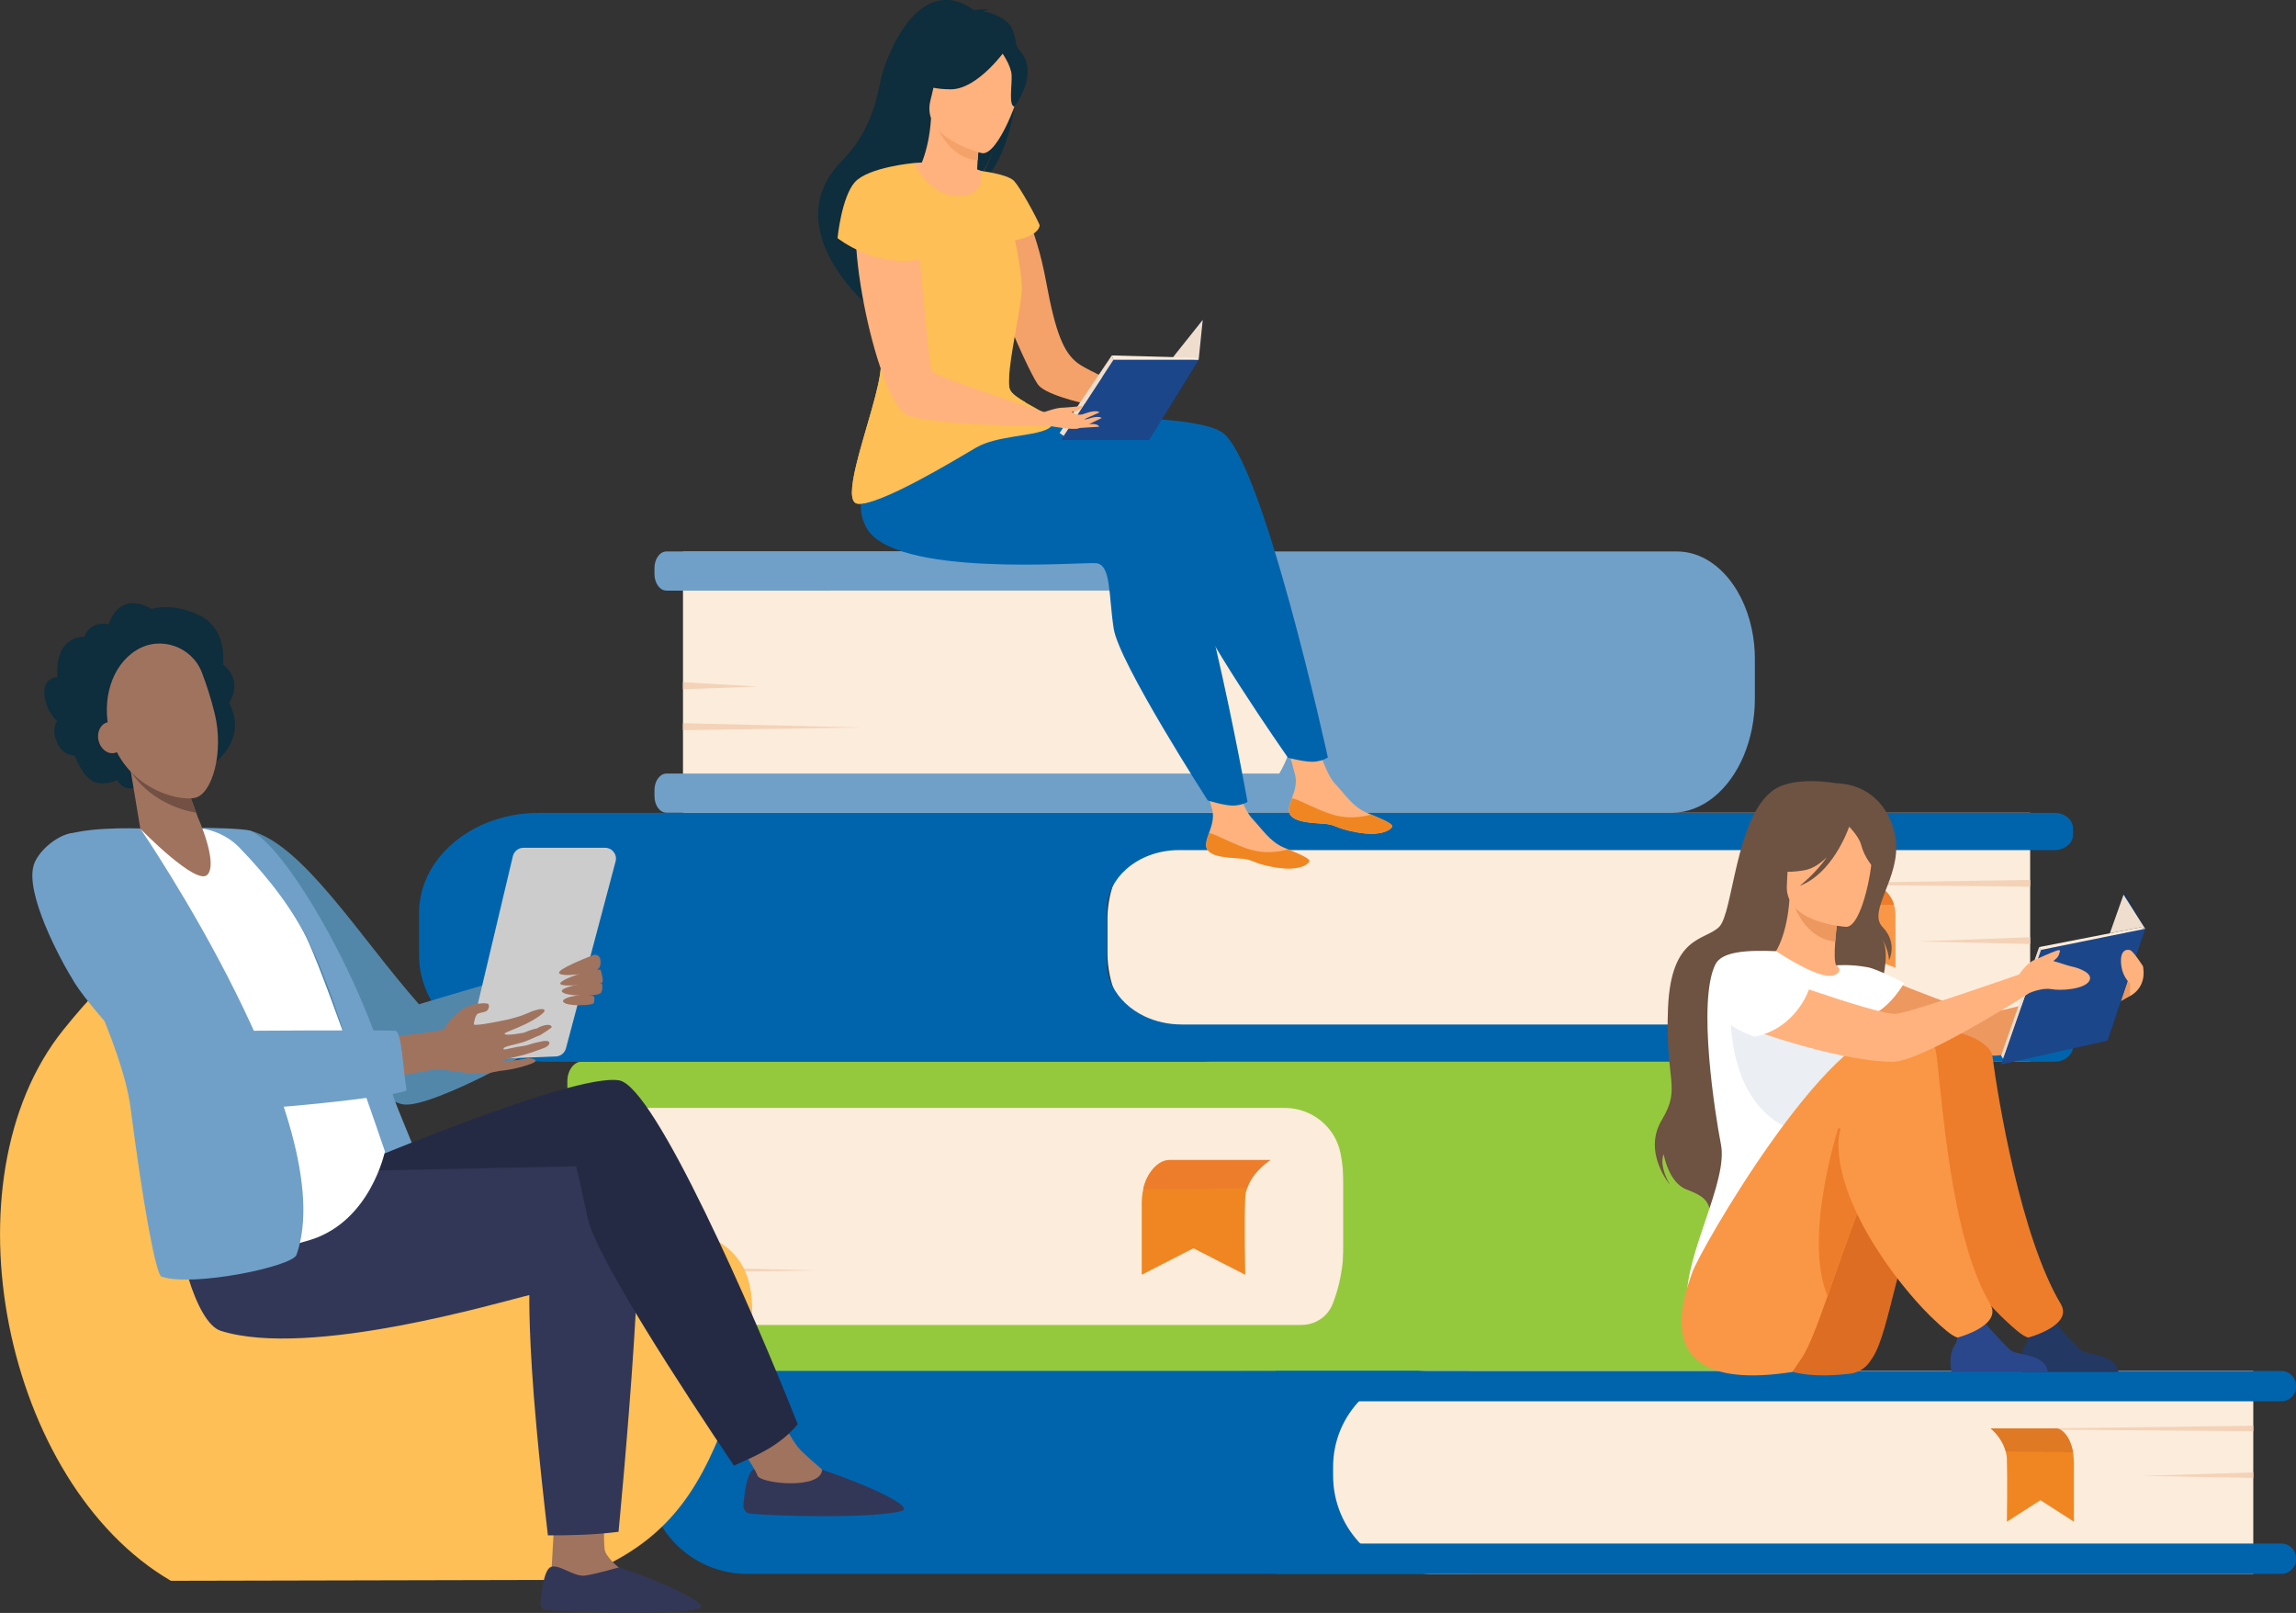 <?xml version="1.0" encoding="UTF-8"?> <!-- Generator: Adobe Illustrator 24.3.0, SVG Export Plug-In . SVG Version: 6.00 Build 0) --> <svg xmlns="http://www.w3.org/2000/svg" xmlns:xlink="http://www.w3.org/1999/xlink" version="1.1" id="Слой_1" x="0px" y="0px" viewBox="0 0 1794.8 1260.6" style="enable-background:new 0 0 1794.8 1260.6;" xml:space="preserve"><rect x="0" y="0" width="1794.8" height="1260.6" fill="#333333" stroke="none"/> <style type="text/css"> .st0{fill:#FCECDB;} .st1{fill:#95C93D;} .st2{fill:#F4D2B8;} .st3{fill:#70A0C8;} .st4{fill:#0064AD;} .st5{fill:#F08621;} .st6{fill:#E07924;} .st7{fill:#F99746;} .st8{fill:#ED7D2B;} .st9{fill:#F4A269;} .st10{fill:#FFB27D;} .st11{fill:#0E2D3D;} .st12{fill:#FDBF56;} .st13{fill:#163560;} .st14{fill:#1C468A;} .st15{fill:#EFDECE;} .st16{fill:#ED985F;} .st17{fill:#6E5242;} .st18{fill:#FFFFFF;} .st19{fill:#DD6D22;} .st20{fill:#233862;} .st21{fill:#EBEEF2;} .st22{fill:#2B478B;} .st23{fill:#5387AA;} .st24{fill:#A0735F;} .st25{fill:#323757;} .st26{fill:#252A44;} .st27{fill:#725044;} .st28{fill:#CCCCCC;} </style> <g> <g> <g> <path class="st0" d="M965.1,1071.9H470.5V829.8H967c46,0,83.2,37.3,83.2,83.2v73.7C1050.2,1033.8,1012.1,1071.9,965.1,1071.9z"></path> <path class="st1" d="M1482.7,929.4v36.4c0,19.5-3.9,37.7-10.6,53.3c-13.6,31.5-38.8,52.7-67.8,52.7H454.9 c-6.3,0-11.4-6.9-11.4-15.4v-5.5c0-8.5,5.1-15.4,11.4-15.4h562.5c10.7,0,20.4-6.4,24.3-16.3c0-0.1,0-0.1,0.1-0.2 c5.4-13.8,8.5-29.6,8.5-46.3v-46.3c0-8.5-0.8-16.8-2.3-24.6c0-0.1-0.1-0.3-0.1-0.4c-4.1-20.7-22.5-35.5-43.6-35.5H454.9 c-6.3,0-11.4-6.9-11.4-15.4v-5.4c0-8.5,5.1-15.4,11.4-15.4H1409c33.6,0,62,30.5,70.8,72.2 C1481.7,910.7,1482.7,919.9,1482.7,929.4z"></path> <polygon class="st2" points="470.5,950.9 540.8,954.9 470.5,957.4 "></polygon> <polygon class="st2" points="470.5,988.8 637.7,992.9 470.5,995.4 "></polygon> </g> <g> <path class="st0" d="M942.8,635.2H533.9v-204h410.4c38.4,0,69.5,31.1,69.5,69.5v63.4C1013.8,603.4,982,635.2,942.8,635.2z"></path> <path class="st3" d="M1371.8,515.1v30.7c0,16.4-3.2,31.8-8.8,45c-11.2,26.6-32.2,44.4-56.1,44.4H521c-5.2,0-9.4-5.8-9.4-13v-4.6 c0-7.2,4.2-13,9.4-13h479c2.6-4.3,4.8-9,6.7-13.9c4.5-11.6,7-24.9,7-39v-39c0-7.2-0.7-14.1-1.9-20.8c-2.1-11.2-6-21.5-11.1-30.3 H521c-5.2,0-9.4-5.8-9.4-13v-4.6c0-7.2,4.2-13,9.4-13h789.8c27.8,0,51.3,25.7,58.6,60.8C1371,499.4,1371.8,507.1,1371.8,515.1z"></path> <polygon class="st2" points="533.9,533.2 592.1,536.6 533.9,538.7 "></polygon> <polygon class="st2" points="533.9,565.2 672.3,568.6 533.9,570.7 "></polygon> </g> <g> <g> <g> <path class="st4" d="M584.2,1230.1h564.2v-158.7h-569c-40.8,0-73.8,33-73.8,73.8v6.3C505.6,1195,540.8,1230.1,584.2,1230.1z"></path> <path class="st0" d="M1118.8,1230.1h642.6v-158.7h-644.3c-41.4,0-75,33.6-75,75v6.9C1042.1,1195.8,1076.4,1230.1,1118.8,1230.1 z"></path> <path class="st4" d="M999.4,1230.1h784c6.3,0,11.4-5.1,11.4-11.4v-0.9c0-6.3-5.1-11.4-11.4-11.4h-784 c-6.3,0-11.4,5.1-11.4,11.4v0.9C988,1225,993.1,1230.1,999.4,1230.1z"></path> <path class="st4" d="M999.4,1095.2h784c6.3,0,11.4-5.1,11.4-11.4v-0.9c0-6.3-5.1-11.4-11.4-11.4h-784 c-6.3,0-11.4,5.1-11.4,11.4v0.9C988,1090.1,993.1,1095.2,999.4,1095.2z"></path> </g> <polygon class="st2" points="1761.4,1150.8 1674.2,1153.5 1761.4,1155.1 "></polygon> <polygon class="st2" points="1761.4,1114.3 1553.9,1117 1761.4,1118.6 "></polygon> </g> <g> <path class="st5" d="M1556.1,1116.4c0,0,8.9,6.8,11.8,18c0.5,2,0.9,4.1,0.9,6.3c0.5,14.9,0,48.6,0,48.6l26.2-16.8l26.2,16.8 v-45.7c0-8.6-2.2-17-6.4-22.5c-2-2.7-4.5-4.7-7.3-4.7H1556.1z"></path> <path class="st6" d="M1556.1,1116.4c0,0,8.9,6.8,11.8,18l52.6,0.7c0,0-2.1-16-12.9-18.7H1556.1z"></path> </g> </g> <g> <path class="st0" d="M950.8,829.8H1587V635.2H948.9c-46,0-83.2,37.3-83.2,83.2v26.3C865.7,791.7,903.8,829.8,950.8,829.8z"></path> <path class="st4" d="M865.3,710.7v41.9c0.1,6.4,1.6,12.5,4.4,18.1c5,10,13.9,18.3,25,23.6c8.6,4.1,18.5,6.4,29,6.4H1606 c8,0,14.5,5.4,14.5,12.1v4.9c0,6.7-6.5,12.1-14.5,12.1H427.5c-33.8,0-63.7-14-81.8-35.5c-11.4-13.5-18.1-30-18.1-47.8v-33 c0-12.2,3.3-23.7,9.3-34c15.2-26.2,47.3-44.2,84.4-44.2H1606c8,0,14.5,5.4,14.5,12.1v4.9c0,6.7-6.5,12.1-14.5,12.1H921.7 c-16.4,0-31.2,5.8-41.5,15.1c-4.5,4-8.1,8.7-10.7,13.8C866.9,698.7,865.4,704.5,865.3,710.7z"></path> <polygon class="st2" points="1587,732.5 1499.6,735.8 1587,737.8 "></polygon> <polygon class="st2" points="1587,687.7 1379,691 1587,693 "></polygon> <g> <path class="st7" d="M1381.1,690.3c0,0,13.7,6.2,18.3,16.3c0.8,1.8,1.3,3.7,1.4,5.7c0.8,13.5,0,44,0,44l40.5-15.3l40.4,15.3V715 c0-7.8-3.5-15.4-9.9-20.4c-3.1-2.4-6.9-4.2-11.2-4.2H1381.1z"></path> <path class="st8" d="M1381.1,690.3c0,0,13.7,6.2,18.3,16.3l81.2,0.6c0,0-3.2-14.5-20-16.9H1381.1z"></path> </g> </g> <g> <path class="st9" d="M794.6,152.6c0,0,14.8,21.8,23.2,67.8c7.4,40.2,13.8,55.1,24.5,63.3c10.6,8.2,70,32.6,70,32.6l-4.4,10.4 c0,0-87-11.8-96.7-26.4c-9.8-14.5-47-100.4-44.1-120.2C769.8,160.3,794.6,152.6,794.6,152.6z"></path> <g> <path class="st10" d="M1007.6,632.4c-0.8,8.5,11,10.5,24.7,11.2c13.7,0.7,9.5,3.5,28.3,6.9c18.7,3.4,26.3-1.7,27.6-4.3 c1.2-2.2-7.5-5.8-16.8-9.7c-1.2-0.5-2.3-1-3.5-1.5c-10.5-4.6-16.3-14-24.5-22.7c-7.7-8.2-15-34.6-15-34.6l-25.5-5.4 c0,0,7.2,23.7,9.6,33.8c1.5,6-0.7,12.6-2.6,17.7C1008.9,626.6,1007.8,629.4,1007.6,632.4z"></path> <path class="st5" d="M1032.3,643.6c13.7,0.7,9.5,3.5,28.3,6.9c18.7,3.4,26.3-1.7,27.6-4.3c1.2-2.2-7.5-5.8-16.8-9.7l-0.1,0.2 c0,0-13.2,4.5-28.4,0.3c-12.4-3.4-24.4-10.8-32.9-13.2c-1,2.8-2.1,5.6-2.3,8.6C1006.8,640.9,1018.6,642.9,1032.3,643.6z"></path> </g> <path class="st4" d="M753.9,330.3c0,0,169.3-12.7,201.1,7.4c31.9,20.1,83,254.3,83,254.3s-3.2,2.5-10.2,3.3 c-6.6,0.7-21-3.1-21-3.1S933.4,487.4,928.2,461c-5.2-26.4-3.9-50-15.7-50.6c-11.8-0.6-158.6,17.9-180.8-21.3 c-22.2-39.1-3.8-77.9-3.8-77.9L753.9,330.3z"></path> <g> <path class="st10" d="M942.8,659.6c-0.8,8.5,11,10.5,24.7,11.2c13.7,0.7,9.5,3.5,28.3,6.9c18.7,3.4,26.3-1.7,27.6-4.3 c1.2-2.2-7.5-5.8-16.8-9.7c-1.2-0.5-2.3-1-3.5-1.5c-10.5-4.6-16.3-14-24.5-22.7c-7.7-8.2-15-34.6-15-34.6l-25.5-5.4 c0,0,7.2,23.7,9.6,33.8c1.5,6-0.7,12.6-2.6,17.7C944.1,653.8,943.1,656.6,942.8,659.6z"></path> <path class="st5" d="M967.5,670.8c13.7,0.7,9.5,3.5,28.3,6.9c18.7,3.4,26.3-1.7,27.6-4.3c1.2-2.2-7.5-5.8-16.8-9.7l-0.1,0.2 c0,0-13.2,4.5-28.4,0.3c-12.4-3.4-24.4-10.8-32.9-13.2c-1,2.8-2.1,5.6-2.3,8.6C942,668.1,953.8,670.1,967.5,670.8z"></path> </g> <path class="st4" d="M720.8,340.8c0,0,150.4,7.1,181.4,28.5c31.1,21.3,73,257.4,73,257.4s-3.2,2.4-10.3,2.9 c-6.6,0.5-20.8-4-20.8-4S874.7,518,870.6,491.4c-4.1-26.6-2-50.1-13.7-51.2c-11.7-1.1-159.2,11.7-179.9-28.3 C656.3,372,720.8,340.8,720.8,340.8z"></path> <path class="st11" d="M788.1,18c-5.8-5.6-13.7-8-19.4-9.2c1.8-1.1,4.8-0.9,4.8-0.9c-3.4-1.4-12.1,0-12.1,0 c-43.9-31.2-69.9,38.5-73.1,55.4c-3.3,16.9-9.2,41.1-29.9,62.1c-53,53.8,22.7,116,22.7,116c0.3,0.3,38-80.3,75.9-93.3 c10.9-9.6,18.9-29.4,19.5-30.9c-5.5,15.9-10.7,24.3-14.5,28.8C796,127.8,803.3,32.7,788.1,18z"></path> <path class="st10" d="M714.5,127.4c0,0,14-1.3,28,0c9.5,0.9,18.9,3.9,24.3,6.1c13.3,5.5,11.9,29-15.9,24.7 C723,153.8,712.5,134.4,714.5,127.4z"></path> <path class="st10" d="M765.6,144.5c0.2,0.1,4,20.2-14.2,19.4c-12-0.5-37.7-15-35.5-25.2c1.1-4.9,10.1-17.5,11.9-46.3L730,93 l36.6,9.8c0,0-1.6,11.6-2.4,22.6C763.6,134.6,763.5,143.4,765.6,144.5z"></path> <path class="st9" d="M766.6,102.8c0,0-1.6,11.6-2.4,22.6c-20.7-2-30.4-21.6-34.2-32.4L766.6,102.8z"></path> <path class="st11" d="M726.6,86.6c0,0-6.3-19.4-5.2-34.3c0.8-10.6,15.7-47,52.2-31.9c0,0,10.7,3.9,19.3,13.6 c6.8,7.7,15.6,22.7-6.1,52.2l-6.3,10.2L726.6,86.6z"></path> <path class="st10" d="M767.6,119.7c0,0-47.9-11.4-40.3-41.1c7.6-29.7,6.5-51.2,37.4-45.1c30.9,6,33.9,18.9,33.8,29.4 C798.3,73.4,780.2,121.9,767.6,119.7z"></path> <path class="st11" d="M786.6,38.3c0,0-22,31.5-43.3,31.5c-21.3,0-28.7-7.6-28.7-7.6s18.5-8.3,27.1-28.7 C741.7,33.4,781,19.2,786.6,38.3z"></path> <path class="st11" d="M782.6,40.3c0,0,7.7,10.3,8.2,18.4c0.4,8.2-2.5,24,2.2,24.6c0,0,15.9-21.1,8.3-37.4 C793.2,28.8,782.6,40.3,782.6,40.3z"></path> <path class="st12" d="M822,332.9c-4,4.8-16.4,6.2-29.7,8.4c-10.4,1.7-21.4,3.9-29.2,8.5c-17.7,10.4-75.6,45.5-92.5,43.9 c-6.6-0.6-5.3-13.2-1.4-29.8c6.3-26.3,19.4-62.8,19.4-78.7c0-8.7,2.9-29.2,6.7-52.6c0.3-1.9,0.6-3.8,1-5.7 c7.6-45.6,18.2-99.4,18.2-99.4s11.8,25.7,34.7,25.7c22.9,0,17.6-19.6,17.6-19.6s20.9,2.5,25.9,7.8c4.9,5.3,17.5,28.3,20,34.6 c0,0,0.5,8-19.3,11.8c0,0,4.8,21.7,5.4,36.1c0.4,10.7-7.3,44.1-9.5,64.9c-0.8,7.4-0.9,13.1,0.3,15.8c1.5,3.4,6.5,6.7,12.1,10 C812.8,321,826.7,327.3,822,332.9z"></path> <path class="st12" d="M801.6,314.5c12.7,21.6-34.4,28.1-42.2,32.7c-17.7,10.4-71.9,48.1-88.8,46.5c-6.6-0.6-5.3-13.2-1.4-29.8 c6.3-26.3,19.4-62.8,19.4-78.7c0-8.7,2.9-29.2,6.7-52.6l20.4-19.6c0,0,21.9,56.5,42.7,65.8c10.9,4.9,22.3,8.1,30.7,10 c-0.8,7.4-0.9,13.1,0.3,15.8C791,307.9,796,311.2,801.6,314.5z"></path> <path class="st10" d="M708.2,144.4c0,0-17.5-10.6-34.3,9.5c-16.9,20.1,12,163.9,37,171.2c27.8,8.2,111.1,7.8,111.1,7.8l-3.5-10.1 c0,0-86.6-27.9-90.1-32.5C724.8,285.8,717.1,146.7,708.2,144.4z"></path> <path class="st12" d="M714.5,127.4c0,0-35.8,3.2-46.3,15c-10.4,11.8-13.5,43.7-13.5,43.7s31.6,25.5,69.6,15.6L714.5,127.4z"></path> <g> <path class="st13" d="M937,281.2l3.4-31.4l-44.5,58.6c0,0,18.6,9.3,19.7,7.5C916.7,314.1,937,281.2,937,281.2z"></path> <polygon class="st14" points="870.4,281.2 829.3,343.9 898.3,343.9 937,281.2 "></polygon> <polygon class="st15" points="937,281.2 940.2,250 917,279.1 "></polygon> <polygon class="st15" points="831.5,340.7 828.3,338.4 869.1,277.8 870.4,281.2 "></polygon> <polygon class="st0" points="869.1,277.8 934.1,279.6 937,281.2 870.4,281.2 "></polygon> </g> <path class="st10" d="M855.6,331.5c-1.3-0.2-2.9-0.1-4.4,0c5-2.3,10-4.8,10-4.8s-2.2-2.3-10.8,0.7c-1,0.3-1.9,0.4-2.9,0.3l12-5.4 c-2.1-1.9-7.9-0.4-12.3,1.2c-3.2,1.2-6.7,0.6-9.4-1.4c0,0-0.1-0.1-0.1-0.1c0.2,0,0.4,0,0.6-0.1c7-1,8.8-5,6.8-4.6 c-1.9,0.5-13.6,1.3-13.6,1.3c-5.3-0.3-15.8,3.7-15.8,3.7l5.9,10.8c0,0,16.8,3.1,21.2,1.8c0.4-0.1,0.8-0.3,1.2-0.4l0,0l15.3-1 C859.2,333.6,858.9,331.9,855.6,331.5z"></path> </g> <g id="girl_2_5_"> <path class="st16" d="M1448.1,753.8c0,0,88.4,38.5,104.5,37.8c16-0.7,114.9-30.1,114.9-30.1l-2.5,17c0,0-76.3,43.9-103,46.4 c-26.3,2.5-116.1-23.6-124.8-29.1C1428.5,790.4,1422.9,759.4,1448.1,753.8z"></path> <path class="st17" d="M1434.8,612.1c0,0-32.6-6.2-48.9,5.7c-29.4,21.5-31,95.6-42,106.6c-11,11-37.6,6.3-40,63.4 c-2.4,57.1,10.6,61.9-4.8,87.4c-15.4,25.5,6.5,51,6.5,51s-9-14.1-5.1-24.2c0,0,3.7,22.4,18,27.7c14.2,5.3,16.3,9.1,18.6,16.8 c0,0,121.5-62.3,121.6-106.4c0.1-44.2,23.9-87.9,12.2-107c0,0,5.2,8.2,5.8,17.3c0,0,7-13.4-5.1-25.9 c-12.1-12.5,14.2-38.4,10.3-68.3C1479.3,635.5,1464.8,613,1434.8,612.1z"></path> <path class="st10" d="M1458.8,795.9c-7.8,5.4-17.5,9.8-29.7,12.7c-45.8,10.6-63.4-28.1-70-54.7c6.2-3.6,12.1-4.4,15.5-4.8 c3.3-0.4,6.8-0.7,9.7-0.8c5.1-3.9,12.8-20.1,14.5-45.1l2.2,0.6l36.1,9.9c0,0-1.7,11.5-2.5,22.3c-0.6,8.5-0.7,16.6,0.9,18.6 c2.8,0.6,4.5,1,4.5,1s0,0,0,0C1440.5,756.4,1451,773.6,1458.8,795.9z"></path> <path class="st16" d="M1437.1,713.6c0,0-1.7,11.5-2.5,22.3c-20.5-2-30-21.5-33.6-32.2L1437.1,713.6z"></path> <path class="st10" d="M1443.2,724.4c0,0-48.6-2.7-46.4-32.9c2.1-30.2-2.7-50.9,28.4-50.5c31.1,0.4,36.3,12.4,38,22.6 C1465,673.9,1455.9,724.3,1443.2,724.4z"></path> <path class="st17" d="M1463,646.8c-6.8-9.6-12.7-8-16-5.5c-25.5-16.5-44.1,3.8-44.1,3.8c-4.8,21.4-21.3,32.7-21.3,32.7 s8.4,6.1,29.2,2.3c6.3-1.2,12.2-5.2,17.3-10.2c-9.2,13.2-21.2,22.4-21.2,22.4c25.2-9.5,37.4-42.7,38.6-46.2 c2.8,2.9,8.2,9.1,9.6,14.9c1.9,7.9,9.9,20.2,14.6,20C1469.6,681,1473.2,661.2,1463,646.8z"></path> <path class="st18" d="M1345.3,894.6c-4.4-22.4-18.7-112-4.4-140.8c5.1-10.4,25.3-11.3,47.4-10.4c6.9,4.4,33.1,21.2,43.9,19.1 c0.1,0,0.3-0.1,0.6-0.1c5.1-1.3,7-4.8,2.8-7.9c0,0,10.9-1.1,24.5,1.5c7.7,1.4,28.4,12.2,28.4,12.2s-10.4,18.8-25.8,25.4 c2.6,23.4-1.3,33.7-25.5,87.8c-20.5,45.7,2.8,86.8,2.8,86.8s-120.7,97.1-121.4,47.6C1317.9,978.6,1350.9,923.3,1345.3,894.6z"></path> <path class="st19" d="M1445.8,1073.7c6.6-0.7,12.5-4.3,16.1-9.8c0.6-0.9,1.2-1.8,1.9-2.8c13.7-20.8,19.1-84.5,50-152.4 c7.5-16.5,34.6-19.5,41.9-38.2c0,0,18.1-60.5-34.7-62.3c-52.9-1.8-141.6,168.5-143,186.3 C1376.7,1011.8,1343.2,1085.3,1445.8,1073.7z"></path> <path class="st20" d="M1655.9,1072.3h-75.2c0,0-2.8-12,2.1-20.2c4.4-7.2,2.7-11.3-0.5-17.3c3.4,1.4,7.8,2.7,12.7,2.4 c3.7-0.2,7.7-1.9,11.2-3.9c3.2,3.7,17.1,19.4,21.4,22.5C1632.5,1059.3,1654.4,1058.1,1655.9,1072.3z"></path> <path class="st21" d="M1353.2,777.3c0,0-9.8,89.1,53.7,107.8c63.5,18.7,81.5-82,30.3-89.2 C1385.9,788.6,1353.2,777.3,1353.2,777.3z"></path> <path class="st8" d="M1557.5,825.6c4.5,34,22.2,141.2,53.4,193.5c10.1,16.9-25.3,26.3-25.5,26.3c-4.8-1.2-12.7-8.8-16.3-12.1 c-25.3-22.8-76.8-87.5-76.8-139.3c0-25.3-0.4-73.5,17.9-85.8C1521.6,800.6,1555.7,812.1,1557.5,825.6z"></path> <path class="st7" d="M1401,1072.3c0,0,2.8-3.9,7.6-11.2c5.8-8.8,12.2-26,20-48.1c8.2-23.2,17.8-51.8,29.9-81.5 c3.7-9.2,7.7-18.5,11.9-27.7c7.5-16.5,28.2-14.2,35.6-32.9c0,0,28.8-64.8-24.1-66.5c-52.9-1.8-153.3,173.2-159.1,190.2 C1316.6,1013,1285.7,1090.1,1401,1072.3z"></path> <path class="st22" d="M1600.7,1072.3h-75.2c0,0-2.8-12,2.1-20.2c4.4-7.2,2.7-11.3-0.5-17.3c3.4,1.4,7.8,2.7,12.7,2.4 c3.7-0.2,7.7-1.9,11.2-3.9c3.2,3.7,17.1,19.4,21.4,22.5C1577.3,1059.3,1599.2,1058.1,1600.7,1072.3z"></path> <path class="st8" d="M1428.6,1012.9c8.2-23.2,17.8-51.8,29.9-81.5c-3.2-22.5-10-42.2-21.4-50.1 C1437.1,881.3,1409.3,967.5,1428.6,1012.9z"></path> <path class="st7" d="M1513.6,823.2c4.5,34,10.9,143.6,42.1,195.9c10.1,16.9-25.3,26.3-25.5,26.3c-4.7-1.2-12.7-8.8-16.3-12.1 c-25.3-22.8-76.8-87.5-76.8-139.3c0-25.3,29.7-71.5,48-83.8C1496.5,802.6,1511.8,809.7,1513.6,823.2z"></path> <g> <g> <polygon class="st13" points="1676.9,725.9 1661.3,697.8 1627.6,792 1647.5,813.3 "></polygon> <polygon class="st14" points="1595.5,742.4 1564.1,832 1647.5,813.3 1676.9,725.9 "></polygon> <polygon class="st15" points="1565.8,827.5 1564.3,825 1594,740.2 1595.5,742.4 "></polygon> <polygon class="st0" points="1594,740.2 1673,724.8 1676.9,725.9 1595.5,742.4 "></polygon> </g> <polygon class="st15" points="1676.9,725.9 1660,699.2 1649.3,729.4 1673,724.8 "></polygon> </g> <path class="st10" d="M1619.5,755.4c-2.7-0.5-8.5-2.7-14.4-4.3c1.8-1.4,3.7-3,4.3-4.8c1.1-3.3,1.8-4.4-1.8-3.3 c-3.5,1.1-15.8,6.7-15.8,6.7s0,0,0,0c-7,2-13.4,11.9-13.4,11.9s-86.2,30.3-96.6,30.8c-16,0.8-122.8-38.5-122.8-38.5 c-25.2,5.6-19.5,36.5-10.9,42c8.7,5.5,85.5,33.4,131.1,34c23.1,0.3,107-53.7,107-53.7s9.8-4.5,17.5-3.1c7.7,1.4,25.6,0,29.4-6.3 C1637.1,760.5,1624.1,756.3,1619.5,755.4z"></path> <path class="st18" d="M1414.1,773.2c0,0-9.6,30.2-42.4,37.1c0,0-54.2-16.7-27.2-53.6C1344.6,756.8,1371.3,736.9,1414.1,773.2z"></path> <path class="st10" d="M1675.5,757.7L1675.5,757.7c0-0.8-0.1-1.7-0.3-2.5c0,0-7.7-12.2-10.3-12.7c-7.7-1.5-7.7,8.6-6.1,15.2 c1.1,4.6,4,8.9,6.4,11.3l0,0l-0.3,9.6C1678,771.4,1675.5,757.7,1675.5,757.7z"></path> </g> <g> <path class="st5" d="M993.1,906.6c0,0-13.7,8.4-18.3,22.2c-0.8,2.4-1.3,5-1.4,7.7c-0.8,18.3,0,59.8,0,59.8l-40.5-20.7l-40.4,20.7 v-56.2c0-10.6,3.5-21,9.9-27.7c3.1-3.3,6.9-5.7,11.2-5.7H993.1z"></path> <path class="st8" d="M993.1,906.6c0,0-13.7,8.4-18.3,22.2l-81.2,0.8c0,0,3.2-19.7,20-23H993.1z"></path> </g> </g> <g> <path class="st23" d="M327.5,784.9c0,0,120.9-36.3,125.7-35.4c4.8,0.9-14.2,41.2-11.8,54.2c0.8,4.2-103.5,63.8-126.6,59.4 c-25.3-4.8-122.3-88.3-132.7-106.4c-11.6-20.2-31.8-70.7-18.3-89.7c6.1-8.7,21-20.2,31.4-17.8C236.3,659,280.7,731.8,327.5,784.9z "></path> <path class="st3" d="M334.2,923.5c-0.8-3.6-25.9-61.9-27.1-67.9c-16.7-77.7-80.8-191.4-110.5-206c-4.8-2.4-39.1-2.6-39.1-2.6 l17.7,8.8c20.2,18.4,42.8,39.8,57.2,63.5c41.8,69,70.2,227.9,74,227.7C310.7,946.6,335.9,931.4,334.2,923.5z"></path> <path class="st12" d="M294.5,925.6c-58.7-34.1-67.9-114.7-92.7-158c-30.4-53-75.2-58.8-152.3,37.3 c-94.6,117.8-46.4,354.7,84.1,430.6l313.1-0.7c64.5-23.2,93.2-57.3,116.3-114C666,868.6,425.1,1001.5,294.5,925.6z"></path> <path class="st24" d="M433.4,1187.3c0,0-2.2,38.6-2.2,38.7c-0.8,4.9-4,17-4,21.5c0,16.7,74.4-14.2,57.7-21.6 c-1.5-0.7-11.8-9.5-12.3-15.2c-0.8-8.8-0.4-22.7-0.4-22.7L433.4,1187.3z"></path> <path class="st25" d="M483.9,1225c0,0-17.5,5.1-26.4,6.4c-9,1.3-20.7-9.5-27.1-6.6c-5.2,2.4-7.2,19.6-7.9,28.4 c-0.2,2.8,1.9,5.2,4.7,5.3c20.6,1.1,98.8,4.7,119.1-1.2C556.8,1254.3,519.6,1236.9,483.9,1225z"></path> <path class="st25" d="M642.5,1148.6c0,0-17.5,5.1-26.4,6.4c-8.9,1.3-20.7-9.5-27.1-6.6c-5.2,2.4-7.2,19.6-7.9,28.4 c-0.2,2.8,2.2,5.9,5,6.2c22.8,2.2,98.5,3.8,118.8-2.1C715.5,1177.8,678.2,1160.5,642.5,1148.6z"></path> <path class="st24" d="M569.2,1117.3c0,0,20.9,29.4,22.9,35.9c2,6.5,50.5,11.3,50.5-4.7c0-0.2-15-12.4-19.3-18 c-7.1-9.3-23.7-40.5-23.7-40.5L569.2,1117.3z"></path> <path class="st11" d="M118.5,476c0,0-23.6-16-33.6,12c0,0-13.3-4-19.1,9.7c0,0-22.9-1.7-21,31.5c0,0-11.5,0.4-10.1,13.8 c1.4,13.4,10,20.7,10,20.7s-5.2,6,0.3,17.5c4.7,9.7,13.5,9.4,13.5,9.4s6.1,16.8,14.8,20.3c8.6,3.6,18.3-1.2,18.3-1.2 s4.8,8.8,13.3,6c8.6-2.8,17.6-13.5,28.2-11.9c10.6,1.6,35.2-8,35.2-8s25.7-19,10.7-46.3c0,0,12-16.8-4.7-30.2 c0,0,4-27.5-18.3-38.3C133.8,470.3,118.5,476,118.5,476z"></path> <path class="st25" d="M493,893c-19.6-9.7-225.7,22.4-225.7,22.4l-24.7-39.4l-80.4,18.2c0,0-22.8,26.2-23.7,37.9 c-3,38,14.4,101.8,34,108c69.9,22.1,220.2-23.1,241.3-27.9c0,0-0.8,34.1,5.6,103.6c2.5,27.5,5.8,57.8,8.9,84.2 c18.4,0,36.8-0.4,55.2-2.8C483.4,1197.4,512.6,902.7,493,893z"></path> <path class="st26" d="M623.6,1113.1c-35.2-89-111.7-263.7-139.5-268.7c-36.3-6.4-216.9,71-216.9,71l183.1-3.8c0,0,1,1.8,9,40.2 c6.2,29.9,75.1,135.3,114.4,193.7C591.9,1137.4,609.8,1129.8,623.6,1113.1z"></path> <path class="st18" d="M158.4,647.6c0,0-45.6-0.5-50.5,0.6c-4.8,1.1,3.8,186.1,9.8,255.2c5.9,69.1,15.4,79.4,15.4,79.4 s65,0.3,110-13.9c46.7-14.8,57.8-69,57.8-69s-42.3-124.1-59.3-162.6c-10.9-24.6-32.5-52.3-54.5-74.9 C174.8,649.6,158.4,647.6,158.4,647.6z"></path> <path class="st24" d="M145.5,613.9l9.2,25c0,0,16,35.4,7.5,44.7c-8.4,9.4-52.5-35.9-52.5-35.9l-11-66L145.5,613.9z"></path> <path class="st27" d="M102.3,603.1c13.2,20.4,35.9,29.7,51,32l-7.8-21.2l-46.8-32.2L102.3,603.1z"></path> <path class="st24" d="M106.7,508.1c18.7-11.5,43.3-2.8,51.1,17.5c3.4,8.8,7.1,20,10.1,32.4c7.2,29.9-1.9,62.6-15.6,65.6 c-13.6,3-55.7-8.1-66.5-50.5C79.2,547,87.1,520.2,106.7,508.1z"></path> <path class="st24" d="M96.7,574.3c1.5,6.6-1.7,13-7.2,14.2c-5.4,1.2-11-3.2-12.5-9.8c-1.5-6.6,1.7-13,7.2-14.2 C89.6,563.3,95.2,567.7,96.7,574.3z"></path> <path class="st3" d="M109.6,647.5c0,0-53-2.1-65,9c-7.7,7.1,7.9,77.9,7.9,77.9s43.2,82.7,49.5,131 c10.4,80.3,19.9,129.7,24.1,132.3c23.8,8.5,102.5-7.7,105.7-17C267.9,878.2,109.6,647.5,109.6,647.5z"></path> <path class="st28" d="M365.7,817.6l35.2-148.4c0.9-3.8,4.3-6.6,8.3-6.6H473c5.6,0,9.7,5.3,8.2,10.7l-38.8,146.1 c-1,3.6-4.2,6.2-7.9,6.3l-60.2,2.4C368.7,828.3,364.4,823.1,365.7,817.6z"></path> <path class="st24" d="M424,813.8c-2.7,0.5-7.2,1.5-10.3,2.6c-3.3,1.2-6.8,1.3-9.8,1.9c-5.9,1.2-10.1,2.2-10.1,1.9 c0.1-0.3-1.2-0.9,1.9-2.1c3.7-1.4,12.2-2.7,17.4-5.2c3-1.4,9.4-4,9.4-4s9-5.6,8.8-6.2c-0.8-3.3-8-1.2-11.8,1.2 c-3.2,0.3-9.9,3.2-9.9,3.2s-14.8,2.9-15.2,0.8c-0.2-0.9,8.7-3.7,17-7.8c7.7-3.8,14.8-8.8,14.3-10.4c-0.9-2.7-9.8,0.7-9.8,0.7 s-6.2,2.7-8.3,3.4c-2.5,0.9-10.1,2.9-10.1,2.9s-26.8,5.8-27,3.9c-0.2-2,1.3-7.2,2.8-8.2c1.5-0.9,5.3-1.2,6.8-2.1 c1.5-0.9,2.8-3.4,1.8-5.3c-1-1.9-10.1-0.2-10.1-0.2s-7.4,1.4-11.4,4.8c-13.9,11.6-11.4,13.4-13.2,14.8c-2.2,1.7-38.8,5.7-38.8,5.7 s-107.8,12.5-113.7,13l3.8,35.9c6.4,0.7,130.9-21,143.6-23.6c0,0,16.3,2.4,26.6,3.6s20.7-2.1,23.6-2.2c0.4,0,10.3-0.9,22.1-5.1 c10.2-3.7-1.1-4.7-1.1-4.7s-20.1,3.5-20.1,1.9c0-1.2,11.1-2.5,22.5-6.4c2.9-1,5.8-2,8.4-3C431.1,817.2,431.6,812.3,424,813.8z"></path> <path class="st3" d="M178.6,805.7c0,0,125.8-0.9,130.7,0c4.8,0.9,6.1,33.2,8.5,46.2c0.8,4.2-132.6,19.1-155.7,14.7 c-25.3-4.8-88.8-74.7-103.6-98.2c-12.4-19.8-38.7-70.1-32.2-92.1c4-13.3,24.5-28.3,35.8-24.9C106.9,665.3,178.6,805.7,178.6,805.7 z"></path> <g> <path class="st24" d="M463.6,746.5c2.4-0.9,5.1,0.5,5.6,3c0.5,2.6,0.5,5.7-1.5,7.7c-4,4-30.7,6.9-30.7,3 C437.1,757.2,455.2,749.8,463.6,746.5z"></path> <path class="st24" d="M469.5,758.1c0,0,3.1,9.8,0.8,10c-2.3,0.2-30.9,4.2-32.3,0.8C436.5,765.6,465.7,756.2,469.5,758.1z"></path> <path class="st24" d="M470.6,769.1c0,0,1.1,4.4-1.1,7.1c-2.2,2.7-29,2.8-30.3-1.4C438,770.6,469.5,765.9,470.6,769.1z"></path> <path class="st24" d="M464.5,779.2c0,0,0.6,3.3-0.6,5c-1.1,1.6-21,2.7-23.6-1.2C437.8,779.1,461.6,775.2,464.5,779.2z"></path> </g> </g> </g> </svg> 